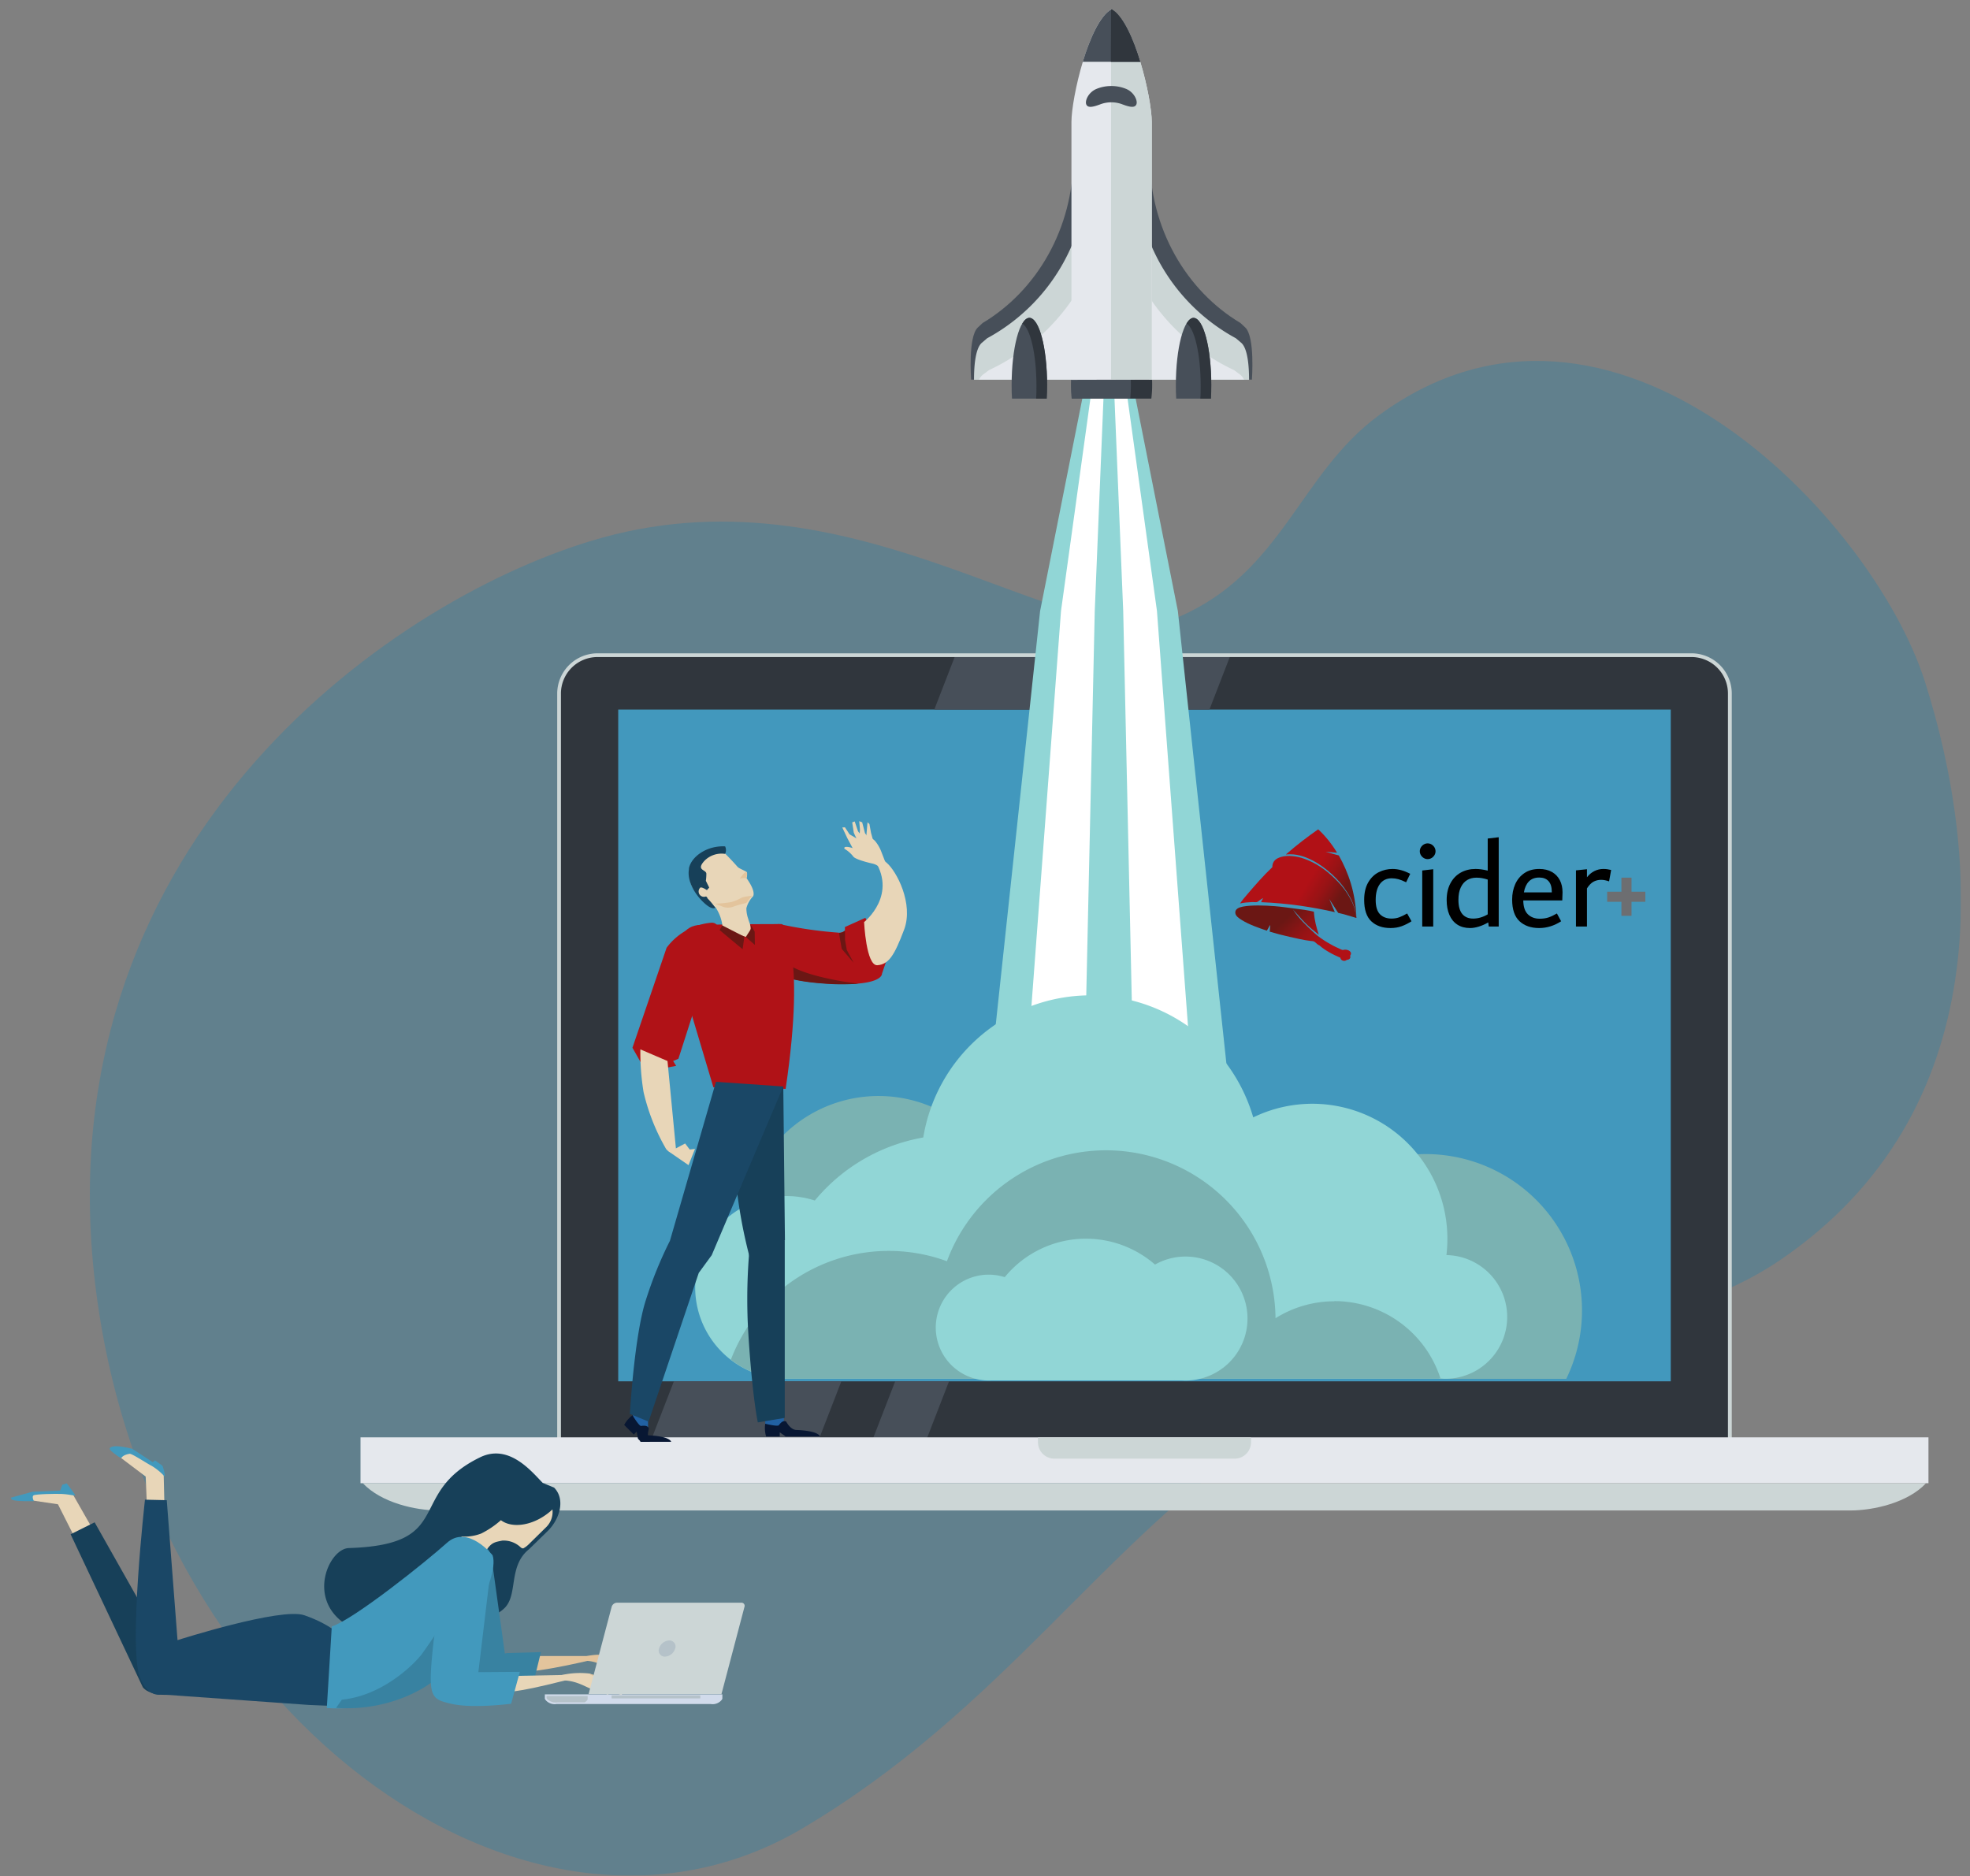 <?xml version="1.0" encoding="UTF-8" standalone="no"?>
<svg
   id="a17a2c37-c004-4be7-8708-92690381e10d"
   data-name="Layer 1"
   width="443"
   height="422"
   viewBox="0 0 443 422"
   version="1.1"
   sodipodi:docname="CiderRocket.svg"
   xml:space="preserve"
   inkscape:version="1.3.2 (091e20e, 2023-11-25, custom)"
   xmlns:inkscape="http://www.inkscape.org/namespaces/inkscape"
   xmlns:sodipodi="http://sodipodi.sourceforge.net/DTD/sodipodi-0.dtd"
   xmlns="http://www.w3.org/2000/svg"
   xmlns:svg="http://www.w3.org/2000/svg"><rect x="0" y="0" width="443" height="422" fill="#808080" stroke="none"/><sodipodi:namedview
     id="namedview85"
     pagecolor="#ffffff"
     bordercolor="#000000"
     borderopacity="0.25"
     inkscape:showpageshadow="2"
     inkscape:pageopacity="0.0"
     inkscape:pagecheckerboard="0"
     inkscape:deskcolor="#d1d1d1"
     inkscape:zoom="2.7796209"
     inkscape:cx="221.61296"
     inkscape:cy="211"
     inkscape:window-width="2560"
     inkscape:window-height="1369"
     inkscape:window-x="2552"
     inkscape:window-y="-7"
     inkscape:window-maximized="1"
     inkscape:current-layer="a17a2c37-c004-4be7-8708-92690381e10d" /><defs
     id="defs6"><clipPath
       id="bb1e84e9-fbdc-4e65-88e9-8700f1e88807"><rect
         x="2.42"
         y="2.07"
         width="438.55"
         height="419.74"
         fill="none"
         id="rect1" /></clipPath><clipPath
       id="b79273ec-e334-42ea-aee2-ab36c476c70d"><rect
         x="-49.78"
         y="-23.1"
         width="547.57"
         height="509.2"
         fill="none"
         id="rect2" /></clipPath><clipPath
       id="bc03f5d8-128f-48b7-8f18-3e6c86eee509"><path
         d="M299.08,191.26c-4.53,4.63-6.17,10.17-6.17,16.19,0,.8,0,1.6,0,2.4a4.07,4.07,0,0,0,.06.6,48.34,48.34,0,0,0,9.16,21.93,24.41,24.41,0,0,0,7.4,7,9.71,9.71,0,0,0,9.83.5,12.67,12.67,0,0,1,11.56,0,9.55,9.55,0,0,0,9.38-.3,20.32,20.32,0,0,0,4.83-3.77,38.49,38.49,0,0,0,6.17-8.4c3.74-6.82,6.45-13.89,6-21.63a22.06,22.06,0,0,0-5.12-13.41,16,16,0,0,0-20.19-4,14.06,14.06,0,0,1-13.9,0,16.74,16.74,0,0,0-7.71-1.93,15.78,15.78,0,0,0-11.34,4.85"
         fill="none"
         id="path2" /></clipPath><linearGradient
       id="fd68445e-63d6-4672-8673-06352bb30742"
       x1="-450.86"
       y1="619.85"
       x2="-449.86"
       y2="619.85"
       gradientTransform="matrix(64.48, 0, 0, -57.71, 29362.43, 35984)"
       gradientUnits="userSpaceOnUse"><stop
         offset="0"
         stop-color="#6b1914"
         id="stop2" /><stop
         offset="0.05"
         stop-color="#701814"
         id="stop3" /><stop
         offset="0.45"
         stop-color="#931415"
         id="stop4" /><stop
         offset="0.78"
         stop-color="#a81216"
         id="stop5" /><stop
         offset="1"
         stop-color="#b01116"
         id="stop6" /></linearGradient></defs><g
     clip-path="url(#bb1e84e9-fbdc-4e65-88e9-8700f1e88807)"
     id="g85"><g
       clip-path="url(#bb1e84e9-fbdc-4e65-88e9-8700f1e88807)"
       id="g8"><g
         opacity="0.42"
         id="g7"><g
           clip-path="url(#b79273ec-e334-42ea-aee2-ab36c476c70d)"
           id="g6"><path
             d="M310,93.46c-17.76,13.09-21.55,35-44.63,45.16-24.17,10.61-71.31-34-130-17.68C89.75,133.62,10.76,187.78,21.13,286.32S118.29,448,180.4,411.23c45-26.62,67.77-64.44,103.56-88.06,33.22-21.92,85.56-18.91,116.16-39.66,49.35-33.46,45.15-91.25,32.75-130.19C421.06,116.21,362.37,54.87,310,93.46"
             fill="#37809f"
             id="path6" /></g></g><path
         d="M134.37,333.41a9.08,9.08,0,0,1-9.07-9.07V156a9.08,9.08,0,0,1,9.07-9.07h246a9.07,9.07,0,0,1,9.06,9.07V324.34a9.07,9.07,0,0,1-9.06,9.07Z"
         fill="#ccd6d6"
         id="path7" /><path
         d="M388.57,324.34a8.22,8.22,0,0,1-8.21,8.23h-246a8.23,8.23,0,0,1-8.22-8.23V156a8.22,8.22,0,0,1,8.22-8.23h246a8.21,8.21,0,0,1,8.21,8.23Z"
         fill="#30363d"
         id="path8" /></g><rect
       x="139.02"
       y="159.58"
       width="236.69"
       height="151.08"
       fill="#4298bd"
       id="rect8" /><g
       clip-path="url(#bb1e84e9-fbdc-4e65-88e9-8700f1e88807)"
       id="g9"><path
         d="M257.07,153.5a1.1,1.1,0,1,1-2.2,0,1.1,1.1,0,1,1,2.2,0"
         fill="#e5e8ed"
         id="path9" /></g><polygon
       points="247.76 159.58 252.33 147.78 214.67 147.78 210.1 159.58 247.76 159.58"
       fill="#474f59"
       id="polygon9" /><polygon
       points="151.54 310.66 143.04 332.57 180.71 332.57 189.2 310.66 151.54 310.66"
       fill="#474f59"
       id="polygon10" /><polygon
       points="271.97 159.58 276.54 147.78 264.44 147.78 259.86 159.58 271.97 159.58"
       fill="#474f59"
       id="polygon11" /><polygon
       points="201.3 310.66 192.81 332.57 204.92 332.57 213.41 310.66 201.3 310.66"
       fill="#474f59"
       id="polygon12" /><rect
       x="81.07"
       y="323.26"
       width="352.59"
       height="10.31"
       fill="#e5e8ed"
       id="rect12" /><g
       clip-path="url(#bb1e84e9-fbdc-4e65-88e9-8700f1e88807)"
       id="g15"><path
         d="M81.58,333.57c4.17,4.41,11.84,6.14,17.13,6.14H416c5.28,0,13-1.73,17.12-6.14Z"
         fill="#ccd6d6"
         id="path12" /><path
         d="M233.41,323.26v1.1a3.69,3.69,0,0,0,3.69,3.69h40.53a3.69,3.69,0,0,0,3.69-3.69v-1.1Z"
         fill="#ccd6d6"
         id="path13" /><path
         d="M228,276.92a30.44,30.44,0,1,1-30.43-30.43A30.44,30.44,0,0,1,228,276.92"
         fill="#7ab2b2"
         id="path14" /><path
         d="M352.21,310.1a35.17,35.17,0,1,0-63.26,0Z"
         fill="#7ab2b2"
         id="path15" /></g><polygon
       points="249.38 59.46 264.87 137.42 280.35 281.77 249.38 281.77 218.41 281.77 233.89 137.42 249.38 59.46"
       fill="#91d6d6"
       id="polygon15" /><polygon
       points="249.38 59.46 260.17 137.42 270.96 281.77 249.38 281.77 227.79 281.77 238.59 137.42 249.38 59.46"
       fill="#fff"
       id="polygon16" /><polygon
       points="249.38 59.46 252.58 137.42 255.76 281.77 249.38 281.77 242.99 281.77 246.18 137.42 249.38 59.46"
       fill="#91d6d6"
       id="polygon17" /><g
       clip-path="url(#bb1e84e9-fbdc-4e65-88e9-8700f1e88807)"
       id="g39"><path
         d="M325.26,282.28a30.86,30.86,0,0,0,.22-3.62,30.37,30.37,0,0,0-43.66-27.36,38.11,38.11,0,0,0-74.2,4.52A40.79,40.79,0,0,0,183.23,270a20.55,20.55,0,1,0-6.76,40.09v0H323.65l0-.11a10.92,10.92,0,0,0,1.15.11,13.91,13.91,0,0,0,.43-27.82"
         fill="#91d6d6"
         id="path17" /><path
         d="M300.09,292.66a24.85,24.85,0,0,0-13.26,3.81,38.12,38.12,0,0,0-73.89-12.82,38,38,0,0,0-48.59,22.15,20.44,20.44,0,0,0,12.12,4.28v0H323.65l0-.11.26,0a25.07,25.07,0,0,0-23.85-17.35"
         fill="#7ab2b2"
         id="path18" /><path
         d="M234.23,298.56a11.9,11.9,0,1,1-11.9-11.89,11.9,11.9,0,0,1,11.9,11.89"
         fill="#91d6d6"
         id="path19" /><path
         d="M266.32,310.46a23.61,23.61,0,1,0-44.23,0Z"
         fill="#91d6d6"
         id="path20" /><path
         d="M280.53,296.53A13.94,13.94,0,1,1,266.6,282.6a13.93,13.93,0,0,1,13.93,13.93"
         fill="#91d6d6"
         id="path21" /><path
         d="M250,71.48c-5,0-9.09,6.76-9.09,15.09a25.6,25.6,0,0,0,.19,3.08h17.8a23.7,23.7,0,0,0,.19-3.08c0-8.34-4.07-15.09-9.09-15.09"
         fill="#30363d"
         id="path22" /><path
         d="M247.59,71.48c-3.72,0-6.73,6.76-6.73,15.09,0,1.06,0,2.09.14,3.08h13.17c.09-1,.14-2,.14-3.08,0-8.33-3-15.09-6.72-15.09"
         fill="#474f59"
         id="path23" /><path
         d="M241.37,35.3c0,16.09-8.24,30.08-20.4,37.34l-1.07,1c-2.25,2.05-1.52,11.74-1.52,11.74h23.11V29.31c0,.87-.08,2-.21,3.22.05.92.09,1.84.09,2.77"
         fill="#474f59"
         id="path24" /><path
         d="M241.49,54.07a43,43,0,0,1-19.5,22l-1.17,1c-1.51,1.26-1.79,5.34-1.79,8.34h22.46Z"
         fill="#ccd6d6"
         id="path25" /><path
         d="M221.05,84.24a3.26,3.26,0,0,0-.9,1.13h21.34V66.81a46.61,46.61,0,0,1-19.1,16.43l-1.34,1"
         fill="#e5e8ed"
         id="path26" /><path
         d="M258.54,35.3c0,16.09,8.24,30.08,20.4,37.34l1.07,1c2.24,2.05,1.51,11.74,1.51,11.74h-23.1V29.31c0,.87.08,2,.21,3.22-.05.92-.09,1.84-.09,2.77"
         fill="#474f59"
         id="path27" /><path
         d="M258.42,54.07a43,43,0,0,0,19.49,22l1.18,1c1.5,1.26,1.79,5.34,1.79,8.34H258.42Z"
         fill="#ccd6d6"
         id="path28" /><path
         d="M278.85,84.24a3.15,3.15,0,0,1,.9,1.13H258.42V66.81a46.64,46.64,0,0,0,19.09,16.43l1.34,1"
         fill="#e5e8ed"
         id="path29" /><path
         d="M259,85.37V27.42c0-5.31-3.94-22.52-9.06-25.35-5.11,2.83-9,20-9,25.35v58Z"
         fill="#e5e8ed"
         id="path30" /><path
         d="M250,2.07l-.15.1v83.2H259V27.42c0-5.31-3.94-22.52-9.06-25.35"
         fill="#ccd6d6"
         id="path31" /><path
         d="M243.48,13.9h12.94c-1.63-5.35-3.9-10.41-6.47-11.83-2.57,1.42-4.84,6.48-6.47,11.83"
         fill="#474f59"
         id="path32" /><path
         d="M249.8,13.9h6.62C254.8,8.55,252.52,3.49,250,2.07l-.15.1Z"
         fill="#30363d"
         id="path33" /><path
         d="M255.53,23.5c-.38.85-1.61.53-3.05,0a7,7,0,0,0-5.15,0c-1.45.53-2.68.86-3.05,0s.52-2.83,2.4-3.55a8.86,8.86,0,0,1,6.45,0c1.88.72,2.78,2.72,2.4,3.55"
         fill="#474f59"
         id="path34" /><path
         d="M231.49,71.48c-2.2,0-4,6.76-4,15.09,0,1.06,0,2.09.08,3.08h7.79q.09-1.5.09-3.09c0-8.33-1.78-15.09-4-15.09"
         fill="#474f59"
         id="path35" /><path
         d="M231.49,71.48c-.57,0-1.12.47-1.61,1.29,1.8,1,3.19,6.87,3.19,14,0,1,0,2-.07,2.89h2.38q.09-1.5.09-3.09c0-8.33-1.78-15.09-4-15.09"
         fill="#30363d"
         id="path36" /><path
         d="M268.42,71.48c-2.2,0-4,6.76-4,15.09,0,1.06,0,2.09.08,3.08h7.79c.06-1,.08-2,.08-3.08,0-8.33-1.77-15.09-4-15.09"
         fill="#474f59"
         id="path37" /><path
         d="M268.42,71.48c-.57,0-1.12.47-1.61,1.29,1.81,1,3.19,6.87,3.19,14,0,1,0,2-.08,2.89h2.39c.06-1,.08-2,.08-3.08,0-8.33-1.77-15.09-4-15.09"
         fill="#30363d"
         id="path38" /><path
         d="M199.13,194l-.92-2.38a8.52,8.52,0,0,0-1.29-2.31c-.9-1.17-2.18-1.13-3.45-.47a3.74,3.74,0,0,0-1.64,1.35s.15,1.83,1.63,2.11,4.11,2.81,4.52,2.35a2.54,2.54,0,0,1,1.15-.65"
         fill="#e8d6b8"
         id="path39" /></g><polygon
       points="191.88 191.01 190.54 188.5 189.41 186.1 190 186.06 191.04 187.64 193.81 189.26 193.16 189.84 191.88 191.01"
       fill="#e8d6b8"
       id="polygon39" /><polygon
       points="191.99 187.26 191.64 184.95 192.2 184.74 192.95 186.97 194.51 188.94 193.16 189.84 191.99 187.26"
       fill="#e8d6b8"
       id="polygon40" /><polygon
       points="193.22 184.68 193.38 186.54 193.31 187.8 194.08 188.95 195.38 188.58 194.51 187.37 193.88 184.94 193.22 184.68"
       fill="#e8d6b8"
       id="polygon41" /><polygon
       points="195.08 184.93 194.79 188.29 195.4 189.07 196.3 188.87 195.87 187.31 195.51 185.33 195.08 184.93"
       fill="#e8d6b8"
       id="polygon42" /><g
       clip-path="url(#bb1e84e9-fbdc-4e65-88e9-8700f1e88807)"
       id="g48"><path
         d="M198.45,195.88a3.42,3.42,0,0,0-2.25-1.66s-3.93-.86-4.36-1.64a6.86,6.86,0,0,0-1.92-1.67s-.44-.69,1.15-.36a6.75,6.75,0,0,1,1.88.72,9.88,9.88,0,0,1,3.05,0c1.32.63,2.88,3.95,2.88,3.95s-.34.82-.43.65"
         fill="#e8d6b8"
         id="path42" /><path
         d="M171.11,215.4s-.32,4.65,13.6,5.71S198.33,219,198.33,219l1.13-3.33-4.87-9.25L190,208.49l0,.78a1.92,1.92,0,0,1-1.64.47,93.11,93.11,0,0,1-12.77-1.85c-3.53-.79-4.45,6.62-4.5,7.51"
         fill="#b01217"
         id="path43" /><path
         d="M175.61,207.89l.46.1a18,18,0,0,0-1.92,4.94s-.92,4.56,12.79,7.3a60.47,60.47,0,0,0,6.14,1,49,49,0,0,1-8.37-.07c-13.92-1.06-13.61-5.71-13.61-5.71.06-.89,1-8.3,4.51-7.51"
         fill="#6b1714"
         id="path44" /><path
         d="M194.33,207.36s7.9-6.23,1.89-14.6c-1.78-2.49.77-.7,3.09,1.21s6.18,9.33,4,15.11-3.45,7.8-6,8-3-9.74-3-9.74"
         fill="#e8d6b8"
         id="path45" /><path
         d="M189.28,213.4l-.45-2.58-.13-1a2,2,0,0,0,1.32-.51l0,2,.4,2.34,1.54,2.87Z"
         fill="#6b1714"
         id="path46" /><path
         d="M176.69,244.88l-16.27-.35-6.76-22.66s-4.39-13.69,4-13.87,18.1-.18,18.1-.18,5.67,4.92.91,37.06"
         fill="#b01217"
         id="path47" /><path
         d="M161.88,190.83s8.56,7.95,7.5,10.71a6.15,6.15,0,0,0-1.54,2.72,7.14,7.14,0,0,0,.44,2.45c0,.16.43,1.21.48,1.53.2,1.42-.52,2.59-1.12,2.44a40.57,40.57,0,0,1-4.37-1.69c-.37-.21-.72-.24-.82-.83a9.57,9.57,0,0,0-1.48-4c-1.85-1.77-7-3.48-5.58-8.57.41-1.48,5.76-5.13,6.49-4.77"
         fill="#e8d6b8"
         id="path48" /></g><polygon
       points="167.39 210.67 166.99 213.48 161.82 209.18 162.42 208.13 167.39 210.67"
       fill="#6b1714"
       id="polygon48" /><polygon
       points="168.91 208.86 168.76 207.91 169.71 209.53 169.75 212.51 167.71 210.73 168.91 208.86"
       fill="#6b1714"
       id="polygon49" /><g
       clip-path="url(#bb1e84e9-fbdc-4e65-88e9-8700f1e88807)"
       id="g53"><path
         d="M169.28,201.39s-.4.09-1.18.2a6.31,6.31,0,0,0-1.34.3,10,10,0,0,1-2.37,1,27.76,27.76,0,0,1-3.62.35l1.75.67a3.28,3.28,0,0,0,2.37,0c2.76-.93,2.76-.67,3-.9a13.24,13.24,0,0,1,1.35-1.65"
         fill="#e3c49c"
         id="path49" /><path
         d="M164.92,194.49a24.51,24.51,0,0,0,2.27,1.23c.33.17.76.37.79.5a3.41,3.41,0,0,1,0,.83c0,.2-.13,1-.8.4a26.73,26.73,0,0,1-2.23-3"
         fill="#e8d6b8"
         id="path50" /><path
         d="M154.91,195.35c.5-2.69,4.06-5.22,8.15-5a2,2,0,0,1,0,1.69,5.37,5.37,0,0,0-4.66,1.57c-2,2.19.48,1.93.44,2.92,0,.83-.11,1.57-.11,1.57l.75,1.52-.52.57s-1.47-1-1.42-.39,1.09,1.63,1.22,1.77.36.35.32.45a18.07,18.07,0,0,1,1.77,2.12c-.27.25-.94.17-1.82-.5-2-1.51-4.7-5-4.09-8.24"
         fill="#174059"
         id="path51" /><path
         d="M157.55,199.56a1.2,1.2,0,0,0,1.51,1.87Z"
         fill="#e8d6b8"
         id="path52" /><path
         d="M166.36,197.6a13.65,13.65,0,0,1,1-1.25c.13-.06.43-.26.53-.16s.18.51-.09,1.26c-.06.18-.22-.15-1.4.15"
         fill="#e3c49c"
         id="path53" /></g><rect
       x="172.08"
       y="314.81"
       width="4.19"
       height="6.39"
       fill="#2161a3"
       id="rect53" /><rect
       x="142.34"
       y="314.81"
       width="3.39"
       height="6.39"
       fill="#2161a3"
       id="rect54" /><g
       clip-path="url(#bb1e84e9-fbdc-4e65-88e9-8700f1e88807)"
       id="g65"><path
         d="M172.28,323.06h3.06v-.93l1.33.93h7.71s-.13-1.26-5.32-1.46c-1.33-.05-2.26-1.87-2.26-1.87s-.66-.59-1.66.8c-.26.36-3.06-.33-3.06-.33a6.45,6.45,0,0,0,.2,2.86"
         fill="#081733"
         id="path54" /><path
         d="M176.14,244.35l.37,34.6L169,284.31a111,111,0,0,1-3.78-21.66c-.55-10.53,11-18.3,11-18.3"
         fill="#174059"
         id="path55" /><path
         d="M176.14,244.35l-16.09,37.93-2.92,4-11.28,33.44L141.64,318s1-17.73,3.63-25.72a90.49,90.49,0,0,1,5.38-13.23L161,243.3Z"
         fill="#1a4766"
         id="path56" /><path
         d="M170.41,319.9c-1.32-6.78-2.23-19.9-2.32-24.26a127,127,0,0,1,.38-13.89l8-2.8v39.94Z"
         fill="#174059"
         id="path57" /><path
         d="M146.19,324.23h-2.08l-.65-.66-.28-1.6-.66.66-2.16-2.16a6.44,6.44,0,0,1,1.88-2.17s1.48,2.47,1.93,2.4c1.69-.28,1.74.61,1.74.61s-.62,1.94.28,2.92"
         fill="#081733"
         id="path58" /><path
         d="M144,321.88a2.41,2.41,0,0,0,1.6.92c5.19.19,5.32,1.46,5.32,1.46H144Z"
         fill="#081733"
         id="path59" /><path
         d="M78.47,348.16c24.18-.76,12.7-12.22,29.47-20.4,6.52-3.18,11.6,3.2,14.11,5.75l2.55,1.05c2.63,2.68,1.24,7.14-1.44,9.77L119,348.39c-4.77,3.8-2.46,10.22-5.53,13.25a8.94,8.94,0,0,1-12.52-.11l-.32.34c-3.48,3.43-20,5.83-23.88,2.71-7.43-5.95-2.55-16.29,1.68-16.42"
         fill="#174059"
         id="path60" /><path
         d="M111.07,375.16s.18,1.51,7.52.81,17.92-3.53,17.92-3.53l-17.07,0s-6.52.32-8.37,2.69"
         fill="#e3c49c"
         id="path61" /><path
         d="M130.79,373.53c3.49-.22,5.11,1.43,6.53,1.89a23.88,23.88,0,0,1,2.86,1.18c-.88-1.45-2-1.42-2.61-1.86s-.43-.22.81-.39c.7-.1,2,1.07,3,1.7a2.9,2.9,0,0,0,1.31.57,15.47,15.47,0,0,0-2.21-2.15,17.67,17.67,0,0,0-3.68-2.18,13.48,13.48,0,0,0-4.75.15c-1.87.37-3.74,1.25-1.22,1.09"
         fill="#e3c49c"
         id="path62" /><path
         d="M136.58,372.37a18.65,18.65,0,0,1,3.22.83c.34.22,1.8,1.57,1.8,1.57a3.58,3.58,0,0,1-1.63-.6,29.22,29.22,0,0,0-3.39-1.8"
         fill="#e3c49c"
         id="path63" /><path
         d="M114.09,371.77s-6.74.84-6,4.83c.41,2.26,2,3,4,2.67,3.78-.54,8-1.36,8-1.36l1.55-6.35Z"
         fill="#3882a1"
         id="path64" /><path
         d="M113.91,374.62l-3.07-22.09s-.28-4.73-2-4.49c-2.44.35-6.21,7.54-6.3,9-.18,3,4.2,18.58,4.76,21.68.39,2.14,2.28-.44,4.45-.83,4-.74,2.13-3.29,2.13-3.29"
         fill="#3882a1"
         id="path65" /></g><polygon
       points="22.58 346.95 16.01 335.43 8.32 335.92 4.51 337.05 13.03 338.31 18.46 349.06 22.58 346.95"
       fill="#e8d6b8"
       id="polygon65" /><g
       clip-path="url(#bb1e84e9-fbdc-4e65-88e9-8700f1e88807)"
       id="g68"><path
         d="M15,333.61l-1,.32-.46,1.3-6.22.26-4.9,1.35s.13.38.37.48c.93.4,4.82.29,4.82.29s-.5-1-.08-1.3,5.22-.39,6.38-.32c2,.11,3.07.52,3,.26S15,333.61,15,333.61"
         fill="#4299bd"
         id="path66" /><path
         d="M55.34,368.71l-18.06,2-16-28.34-5.4,2.69,16.22,34.37s1.24,2.15,6.7,1.68,26.84-1.73,29.22-2.62c5.64-2.11-13.23-4.84-12.66-9.82"
         fill="#174059"
         id="path67" /><path
         d="M124.26,339.44a13.72,13.72,0,0,1-1.48,1.22c-3.59,2.58-7.81,3-10.14,1.23a20.27,20.27,0,0,1-4.43,3,10.27,10.27,0,0,1-4.32.67c-2.51,1.78-4,9,1.75,11.8,3.45,1.7,4.06-2.36,3.64-5.17-.2-1.32-.31-2.8,0-3.38,1.23-2,2.13-2,3.68-2.33a5.54,5.54,0,0,1,4.12,1.51.82.82,0,0,0,.59.24,5.15,5.15,0,0,0,1.16-.85l4-3.93a4.8,4.8,0,0,0,1.4-4"
         fill="#e8d6b8"
         id="path68" /></g><polygon
       points="37.03 340.87 36.81 331.67 34.95 329.45 29.98 326.53 26.27 327.18 32.76 332.08 33.17 341.74 37.03 340.87"
       fill="#e8d6b8"
       id="polygon68" /><g
       clip-path="url(#bb1e84e9-fbdc-4e65-88e9-8700f1e88807)"
       id="g78"><path
         d="M36.54,329.65l-1.67-1.21-.52.4-4.61-3s-4.2-1.14-5-.19c-.27.31.41.83,1.34,1.53a8.22,8.22,0,0,0,1.19.78s.2-.72,1.87-1c.53-.08,3.81,2.13,4.95,2.7A12.82,12.82,0,0,1,37,332.05c.27-.35-.46-2.4-.46-2.4"
         fill="#4299bd"
         id="path69" /><path
         d="M73.49,383.61l-4.08-.17L36.3,381.08s-3,.9-4.82-3.8c-2.64-6.68,1.12-40,1.12-40l4.9.11,2.42,31.48s23.24-7.43,28.51-5.6c6.15,2.14,9.7,5.07,17.47,13.14C89.32,380,84.79,383,84.79,383Z"
         fill="#1a4766"
         id="path70" /><path
         d="M110.77,349.78s-5.6-7-10.26-2.8-21,17.28-25.9,18.8l-1.12,18.36c13.46.89,24.5-6,25.42-7.37,3-4.44,13.72-21.4,11.86-27"
         fill="#4299bd"
         id="path71" /><path
         d="M94.56,372.42c1.31-1.8,4-5.65,6.65-10,3.32-5.45,8.39-4.54,5.67.81a146.8,146.8,0,0,1-8,13.52c-.92,1.37-9.86,8.25-23.31,7.36l1.31-1.86c9.62-.92,16.8-8.69,17.65-9.86"
         fill="#3882a1"
         id="path72" /><path
         d="M102.79,379.71s-2,2.17,7.13,1.24c6.51-.66,6.36-.2,22.4-4.35L111,377s-5.89,0-8.22,2.76"
         fill="#e8d6b8"
         id="path73" /><path
         d="M125.18,377.94c4.36-.32,6.37,1.54,8.14,2a30.41,30.41,0,0,1,3.56,1.29c-1.08-1.63-2.5-1.58-3.24-2.07s-.54-.24,1-.46c.88-.13,2.52,1.18,3.7,1.88a3.66,3.66,0,0,0,1.62.62,18,18,0,0,0-2.74-2.4,22.37,22.37,0,0,0-4.58-2.41,18.77,18.77,0,0,0-6,.26c-2.33.46-4.67,1.5-1.52,1.26"
         fill="#e8d6b8"
         id="path74" /><path
         d="M132.42,376.51a25.54,25.54,0,0,1,4,.89c.42.25,2.24,1.75,2.24,1.75a4.63,4.63,0,0,1-2-.65,37.1,37.1,0,0,0-4.22-2"
         fill="#e3c49c"
         id="path75" /><path
         d="M107.57,376.07l3-25s-1.95-2.46-3.67-1.61-5.5,3.44-5.5,3.44a85.79,85.79,0,0,0-3.9,16.27c-1.37,12.61-.71,12.89,3.9,14,4.81,1.15,13.54,0,13.54,0L116.9,376Z"
         fill="#4299bd"
         id="path76" /><path
         d="M122.52,382.06l0,0,0-1h39.92v1s0,0,0,0l-.1.18a2.61,2.61,0,0,1-2.49,1H125.11a2.63,2.63,0,0,1-2.49-1Z"
         fill="#d1dbeb"
         id="path77" /><path
         d="M132.14,382.22s0,0,0,0l-.1.15a1.71,1.71,0,0,1-.58.49h-6.07a2.77,2.77,0,0,1-2.4-.8l-.09-.15,0,0v-.48h9.25Z"
         fill="#b5c2c9"
         id="path78" /></g><rect
       x="137.53"
       y="381.29"
       width="19.95"
       height="0.68"
       fill="#b5c2c9"
       id="rect78" /><g
       clip-path="url(#bb1e84e9-fbdc-4e65-88e9-8700f1e88807)"
       id="g82"><path
         d="M132.36,381l5.18-19.61a1.3,1.3,0,0,1,1.18-.94h28a.7.7,0,0,1,.69.94L162.24,381Z"
         fill="#ccd6d6"
         id="path79" /><path
         d="M148.2,370.76a1.35,1.35,0,0,0,1.34,1.81,2.53,2.53,0,0,0,2.29-1.81,1.36,1.36,0,0,0-1.34-1.82,2.51,2.51,0,0,0-2.29,1.82"
         fill="#b5c2c9"
         id="path80" /><path
         d="M157.88,221.54l-5.32,16.57-1.19.51.68,1.09L145.27,241l-3.05-5.36,7.68-22.49a14.08,14.08,0,0,1,9.84-5.61c4.95-.62-1.48,12.6-1.86,14"
         fill="#b01217"
         id="path81" /><path
         d="M150.1,238.62l2,20.76a2.9,2.9,0,0,1-2.28-.92,46.27,46.27,0,0,1-5.1-12.86A55.33,55.33,0,0,1,144,236Z"
         fill="#e8d6b8"
         id="path82" /></g><polygon
       points="150.13 258.8 154.83 262.04 156.29 258.39 155.1 258.53 154.07 257.17 151.64 258.45 150.13 258.8"
       fill="#e8d6b8"
       id="polygon82" /><g
       clip-path="url(#bc03f5d8-128f-48b7-8f18-3e6c86eee509)"
       id="g83" /><g
       clip-path="url(#bb1e84e9-fbdc-4e65-88e9-8700f1e88807)"
       id="g84" /></g><g
     id="g86"
     transform="matrix(0.148,0,0,0.148,276.9,185.694)"><g
       id="Layer_2">
	<rect
   x="592.667"
   y="79"
   fill="#6d6e71"
   width="15.333"
   height="58"
   id="rect1-8" />
	<rect
   x="571"
   y="100.362"
   fill="#6d6e71"
   width="58"
   height="15.334"
   id="rect2-2" />
</g><g
       id="Layer_3">
	<g
   id="g6-7">
		<path
   d="m 212.678,145.361 c -7.257,-6.802 -10.882,-17.65 -10.882,-32.549 0,-10.752 2.071,-19.657 6.218,-26.72 4.145,-7.06 9.489,-12.209 16.032,-15.449 6.54,-3.237 13.505,-4.858 20.89,-4.858 8.55,0 17.489,2.462 26.817,7.384 l -6.219,12.825 c -4.536,-2.201 -8.453,-3.756 -11.756,-4.664 -3.304,-0.905 -6.704,-1.36 -10.202,-1.36 -7.645,0 -13.603,2.884 -17.877,8.647 -4.275,5.766 -6.413,13.83 -6.413,24.193 0,10.104 2.168,17.361 6.51,21.764 4.339,4.406 10.202,6.607 17.586,6.607 4.403,0 8.386,-0.681 11.951,-2.041 3.562,-1.359 7.481,-3.27 11.756,-5.732 l 6.607,11.854 c -4.794,3.108 -9.75,5.604 -14.866,7.481 -5.119,1.876 -10.785,2.817 -17.003,2.817 -12.18,0.003 -21.896,-3.397 -29.149,-10.199 z"
   id="path2-2" />
		<path
   d="m 292.348,49.171 c -1.816,-1.099 -3.273,-2.557 -4.373,-4.372 -1.102,-1.813 -1.651,-3.756 -1.651,-5.83 0,-2.202 0.549,-4.208 1.651,-6.024 1.099,-1.813 2.557,-3.27 4.373,-4.372 1.813,-1.099 3.756,-1.652 5.83,-1.652 2.201,0 4.208,0.553 6.024,1.652 1.813,1.102 3.27,2.56 4.373,4.372 1.099,1.816 1.651,3.823 1.651,6.024 0,2.074 -0.552,4.017 -1.651,5.83 -1.103,1.815 -2.56,3.273 -4.373,4.372 -1.815,1.102 -3.823,1.652 -6.024,1.652 -2.074,0 -4.017,-0.55 -5.83,-1.652 z m -2.332,104.06 V 68.118 l 16.712,-1.943 v 87.057 h -16.712 z"
   id="path3" />
		<path
   d="m 406.221,17.594 v 135.638 h -15.157 l -0.777,-6.219 c -4.663,2.721 -9.395,4.828 -14.186,6.315 -4.794,1.488 -9.264,2.235 -13.408,2.235 -7.515,0 -13.928,-1.719 -19.238,-5.149 -5.313,-3.432 -9.36,-8.356 -12.145,-14.769 -2.787,-6.413 -4.178,-13.958 -4.178,-22.639 0,-9.844 1.909,-18.331 5.732,-25.457 3.819,-7.123 9.036,-12.534 15.643,-16.226 6.607,-3.692 14.119,-5.538 22.542,-5.538 5.568,0 11.723,0.844 18.46,2.526 V 19.537 Z m -55.382,116.594 c 3.887,4.664 9.392,6.996 16.518,6.996 7.512,0 14.896,-2.138 22.152,-6.413 V 81.915 C 383.68,79.972 377.978,79 372.408,79 c -5.313,0 -10.007,1.199 -14.088,3.595 -4.081,2.398 -7.32,6.121 -9.716,11.173 -2.399,5.052 -3.596,11.338 -3.596,18.85 0.001,9.716 1.944,16.906 5.831,21.57 z"
   id="path4" />
		<path
   d="m 502.798,113.59 h -59.269 c 0.128,9.716 2.493,16.778 7.093,21.181 4.598,4.406 10.524,6.607 17.781,6.607 5.18,0 9.683,-0.646 13.505,-1.943 3.82,-1.294 8.064,-3.304 12.729,-6.024 l 6.412,11.854 c -10.623,6.867 -21.764,10.299 -33.423,10.299 -12.437,0 -22.381,-3.465 -29.829,-10.396 -7.451,-6.929 -11.173,-17.908 -11.173,-32.938 0,-8.551 1.554,-16.323 4.663,-23.319 3.109,-6.996 7.739,-12.598 13.895,-16.809 6.151,-4.208 13.699,-6.315 22.639,-6.315 7.512,0 13.924,1.524 19.237,4.566 5.311,3.045 9.328,7.224 12.049,12.534 2.72,5.313 4.08,11.401 4.08,18.266 z M 451.982,84.83 c -3.822,4.017 -6.315,9.522 -7.481,16.518 h 42.362 v -0.777 c 0,-7.253 -1.651,-12.695 -4.955,-16.323 -3.303,-3.625 -8,-5.441 -14.088,-5.441 -6.738,-0.001 -12.017,2.009 -15.838,6.023 z"
   id="path5" />
		<path
   d="m 571.198,66.175 c 1.813,0.261 3.756,0.65 5.829,1.166 l -3.108,17.294 c -4.406,-1.554 -8.423,-2.332 -12.049,-2.332 -4.147,0 -7.967,0.908 -11.465,2.72 -3.498,1.816 -6.868,5.247 -10.104,10.299 V 153.23 H 523.589 V 67.924 l 16.712,-1.749 v 12.242 c 3.236,-4.145 6.995,-7.287 11.271,-9.425 4.275,-2.137 8.809,-3.206 13.603,-3.206 2.2,0 4.208,0.131 6.023,0.389 z"
   id="path6-0" />
	</g>
</g><g
       id="Layer_1">
	<g
   id="g12">
		<linearGradient
   id="SVGID_1_"
   gradientUnits="userSpaceOnUse"
   x1="126.651"
   y1="196.694"
   x2="78.06"
   y2="145.891">
			<stop
   offset="0"
   style="stop-color:#B11116"
   id="stop6-3" />
			<stop
   offset="0.478"
   style="stop-color:#971315"
   id="stop7" />
			<stop
   offset="0.706"
   style="stop-color:#841515"
   id="stop8" />
			<stop
   offset="1"
   style="stop-color:#6B1714"
   id="stop9" />
		</linearGradient>
		<path
   fill-rule="evenodd"
   clip-rule="evenodd"
   fill="url(#SVGID_1_)"
   d="m 93.545,127.244 c 8.503,13.27 19.834,24.197 32.641,35.922 5.774,5.287 12.621,10 20.011,14.434 5.156,3.094 10.836,6.186 17.058,8.857 1.934,0.832 4.55,2.377 6.069,2.461 0.846,0.047 1.7,-0.424 2.46,-0.494 6.057,-0.555 13.071,3.689 8.529,9.352 0.852,0.705 1.453,5.717 -5.084,6.232 -3.033,3.037 -9.414,1.01 -9.514,-3.281 -5.883,-2.594 -11.669,-5.213 -17.059,-8.365 -5.311,-3.105 -10.544,-6.428 -14.926,-10.498 -3.363,-1.045 -5.343,-4.596 -8.365,-5.904 -1.662,-0.719 -3.253,-0.58 -5.249,-0.818 -10.376,-1.248 -21.276,-3.902 -31.82,-6.234 -10.59,-2.342 -20.837,-5.08 -30.017,-7.873 0.221,-3.441 0.615,-6.711 0.82,-10.17 -1.77,2.223 -3.38,6.023 -5.249,8.693 -12.259,-4.248 -26.844,-9.178 -37.89,-16.074 -3.827,-2.389 -9.63,-5.938 -10.005,-10.988 -0.45,-6.049 5.813,-8.439 11.481,-9.514 13.667,-2.592 33.328,-1.805 48.387,-0.658 10.248,0.783 20.422,2.393 30.344,3.611 10.117,1.24 19.984,2.51 29.197,4.756 0.845,13.207 3.928,24.174 7.381,34.773 -0.771,0.078 -1.565,-1.061 -2.46,-1.805 -2.508,-2.09 -5.231,-4.223 -7.873,-6.396 -6.928,-5.705 -13.186,-12.262 -19.191,-19.191 -3.255,-3.759 -6.683,-7.127 -9.676,-10.828 z"
   id="path9-7"
   style="fill:url(#SVGID_1_)" />
		<linearGradient
   id="SVGID_2_"
   gradientUnits="userSpaceOnUse"
   x1="115.25"
   y1="87.838"
   x2="162.039"
   y2="116.281">
			<stop
   offset="0"
   style="stop-color:#B11116"
   id="stop10" />
			<stop
   offset="0.478"
   style="stop-color:#971315"
   id="stop11" />
			<stop
   offset="1"
   style="stop-color:#6B1714"
   id="stop12" />
		</linearGradient>
		<path
   fill-rule="evenodd"
   clip-rule="evenodd"
   fill="url(#SVGID_2_)"
   d="m 83.211,43.756 c -0.204,-0.639 0.659,-0.864 0.984,-1.148 14.832,-12.972 31.264,-25.602 47.73,-37.069 11.138,10.294 20.637,22.228 28.705,35.593 -5.821,-0.467 -11.471,-1.105 -17.387,-1.477 6.539,1.99 13.31,3.749 20.011,5.577 14.516,25.781 25.33,56.133 26.736,94.478 0.001,-0.242 -0.063,-1.342 0.164,-0.82 0,0.219 0,0.436 0,0.656 -0.197,1.033 -2.158,0.131 -3.116,-0.164 -7.662,-2.357 -16.604,-5.053 -24.768,-6.889 -4.505,-6.922 -8.863,-13.99 -13.45,-20.832 2.707,6.645 5.736,12.963 8.366,19.684 -34.551,-7.822 -71.305,-13.441 -112.029,-15.09 0.948,-2.17 1.987,-4.248 3.117,-6.234 -1.575,0.641 -2.972,1.775 -4.756,2.953 -1.334,0.881 -3.254,2.766 -4.757,3.115 -2.063,0.484 -4.76,-0.107 -7.053,0 -6.314,0.299 -12.931,0.818 -18.535,2.133 3.362,-5.082 7.47,-9.76 11.481,-14.434 C 36.608,89.863 48.822,75.725 62.216,63.11 62.273,53.729 67.841,49.947 75.01,47.692 c 11.013,-3.465 25.425,-1.135 35.429,2.46 13.614,4.893 25.638,12.082 35.429,20.175 15.139,12.514 28.788,26.864 37.562,45.927 2.791,6.064 5.609,14.572 6.233,21.814 0.14,0.029 0.154,-0.064 0.163,-0.164 -1.366,-14.176 -7.397,-26.449 -13.941,-36.742 C 169.191,90.634 161.324,81.571 152.758,73.77 144.076,65.865 134.477,58.582 123.234,52.775 112.209,47.084 98.668,42.153 83.211,43.756 Z"
   id="path12-1"
   style="fill:url(#SVGID_2_)" />
	</g>
</g></g></svg>
